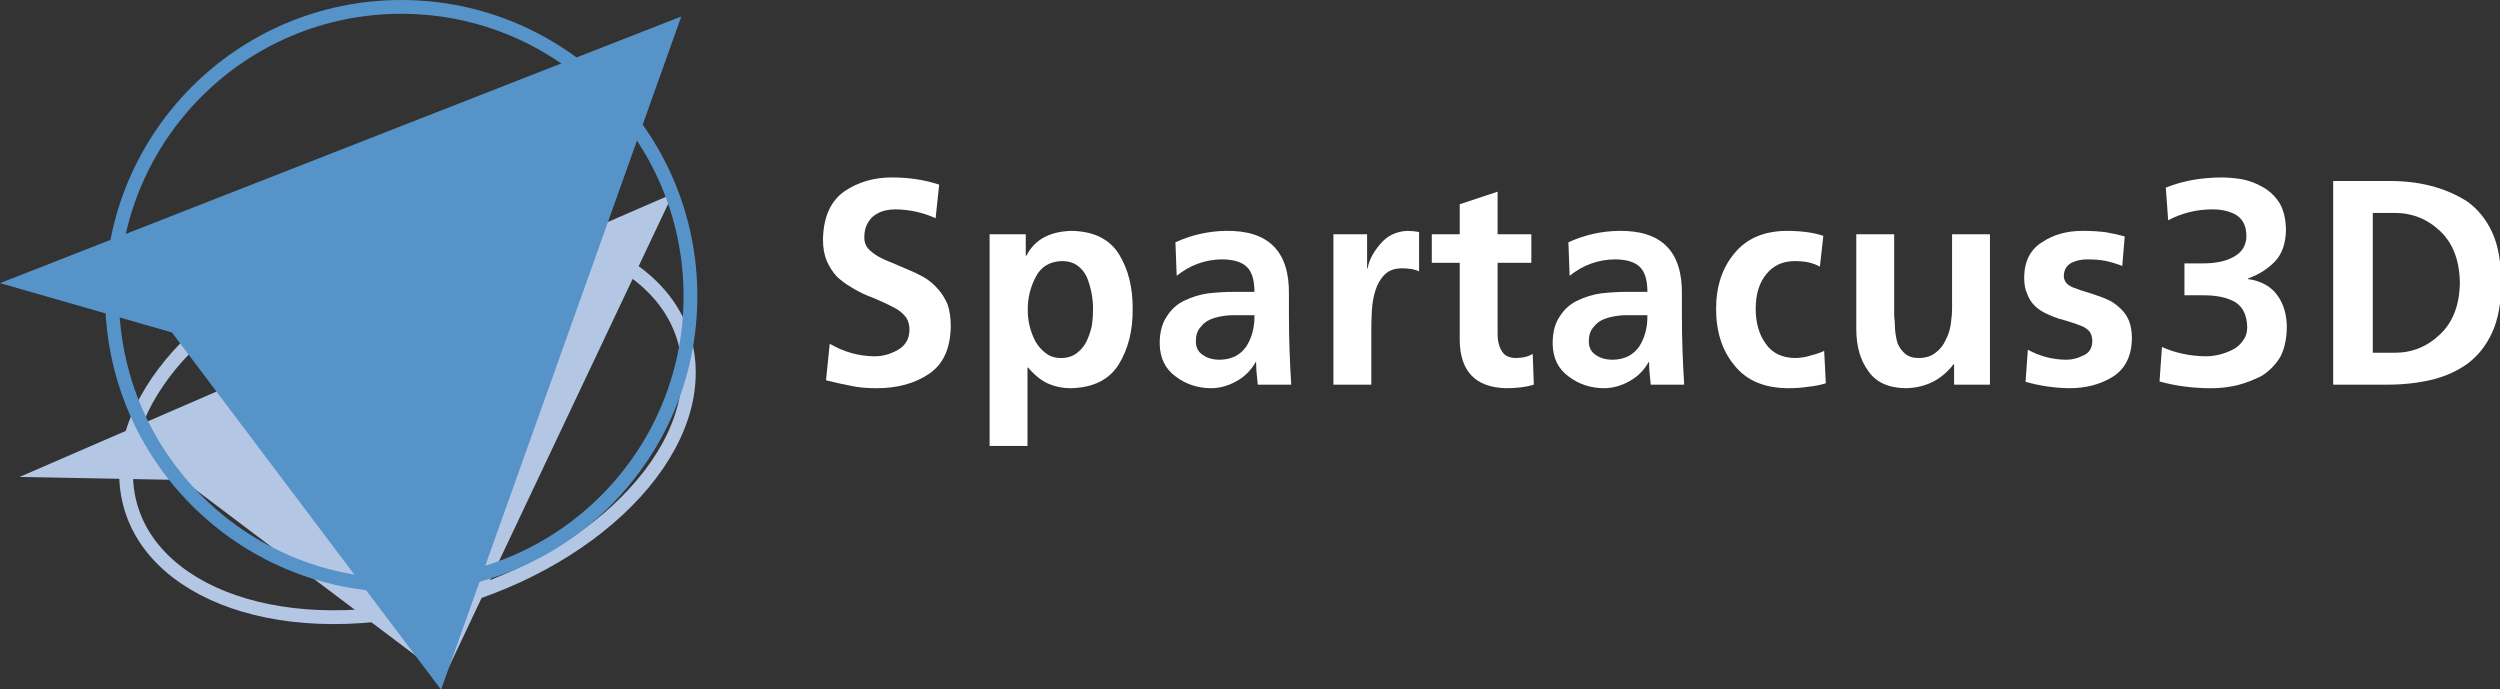 <svg enable-background="new 0 0 260.255 72.284" version="1.1" viewBox="0 0 253.88 70" xmlns="http://www.w3.org/2000/svg"><rect x="0" y="0" width="253.88" height="70" fill="#333333" stroke="none"/><g transform="matrix(.988 0 0 .988 -.694 -.805)"><g fill="#fff"><path d="m96.869 23.244c-1.297-0.588-2.675-0.892-4.134-0.911-0.351 0-0.7 0.039-1.051 0.117-0.37 0.088-0.716 0.239-1.037 0.454-0.312 0.206-0.578 0.509-0.796 0.909-0.208 0.382-0.312 0.86-0.312 1.437 0 0.44 0.133 0.812 0.398 1.114 0.274 0.294 0.615 0.562 1.022 0.807 0.445 0.244 0.928 0.465 1.448 0.66 0.512 0.225 1.047 0.454 1.605 0.688 0.568 0.226 1.112 0.484 1.634 0.777 0.539 0.322 1.013 0.714 1.42 1.173 0.407 0.44 0.748 0.973 1.022 1.599 0.228 0.635 0.341 1.402 0.341 2.302-0.038 2.268-0.781 3.89-2.229 4.867-1.458 0.987-3.252 1.48-5.383 1.48-1.051 0-1.932-0.082-2.642-0.247-0.738-0.136-1.595-0.325-2.57-0.568l0.384-3.757c1.43 0.842 2.959 1.273 4.588 1.293 0.843 0 1.647-0.221 2.414-0.661 0.776-0.439 1.175-1.119 1.193-2.039 0-0.499-0.113-0.929-0.341-1.291-0.274-0.362-0.615-0.66-1.022-0.896-0.891-0.488-1.908-0.953-3.054-1.394-0.559-0.234-1.089-0.514-1.591-0.837-0.53-0.303-1.019-0.665-1.463-1.085-0.407-0.44-0.748-0.969-1.022-1.585-0.266-0.626-0.398-1.359-0.398-2.201 0.038-2.318 0.781-3.981 2.229-4.988 1.401-0.939 3.021-1.409 4.857-1.409 1.752 0 3.371 0.248 4.857 0.743z"/><path d="m102.42 24.897h3.715v2.197h0.071c0.832-1.641 2.377-2.49 4.637-2.549 2.269 0.039 3.895 0.84 4.878 2.402 0.955 1.553 1.423 3.433 1.403 5.64 0.02 2.178-0.448 4.058-1.404 5.64-0.983 1.611-2.639 2.441-4.966 2.49-0.813 0-1.569-0.15-2.27-0.451-0.709-0.302-1.414-0.86-2.114-1.677l-0.057 3e-3v8.058h-3.894v-21.753zm7.413 2.753c-1.249 0.039-2.143 0.588-2.682 1.646-0.539 1.029-0.81 2.126-0.81 3.292-0.02 1.156 0.241 2.259 0.781 3.307 0.273 0.48 0.624 0.882 1.05 1.205 0.426 0.343 0.955 0.515 1.59 0.515 0.643 0 1.187-0.172 1.632-0.515 0.426-0.323 0.757-0.725 0.993-1.205 0.246-0.52 0.431-1.072 0.554-1.66 0.075-0.578 0.113-1.127 0.113-1.646 0-1.127-0.213-2.224-0.639-3.292-0.236-0.499-0.567-0.901-0.993-1.205-0.425-0.296-0.955-0.442-1.589-0.442z"/><path d="m121.52 25.717c1.674-0.762 3.41-1.152 5.208-1.172 4.363-0.059 6.516 2.109 6.457 6.504v1.978c0 1.504 0.022 2.793 0.067 3.867 0.037 1.143 0.095 2.295 0.17 3.457h-3.437c-0.114-0.938-0.171-1.709-0.171-2.314h-0.057c-0.464 0.84-1.112 1.489-1.945 1.948-0.853 0.488-1.747 0.732-2.685 0.732-1.354-0.02-2.547-0.42-3.579-1.201-1.079-0.78-1.629-1.913-1.647-3.398 0-1.161 0.251-2.099 0.753-2.812 0.463-0.723 1.064-1.255 1.803-1.597 0.775-0.381 1.6-0.63 2.47-0.747 0.89-0.097 1.741-0.146 2.556-0.146h2.157c0-1.241-0.274-2.111-0.823-2.609-0.539-0.489-1.392-0.733-2.556-0.733-1.703 0.029-3.241 0.591-4.613 1.686zm2.1 10.175c0 0.638 0.241 1.108 0.725 1.412 0.445 0.323 1.027 0.485 1.746 0.485 1.202-0.02 2.111-0.48 2.727-1.383 0.568-0.901 0.843-1.965 0.823-3.19h-1.689-0.667c-0.237 0-0.469 0.02-0.696 0.059-0.511 0.059-0.989 0.177-1.434 0.353-0.445 0.187-0.8 0.461-1.065 0.824-0.314 0.352-0.47 0.833-0.47 1.44z"/><path d="m137.76 24.897h3.459v3.515h0.057c0.123-0.801 0.548-1.63 1.275-2.489 0.719-0.879 1.659-1.338 2.821-1.377 0.388 0 0.784 0.039 1.191 0.117v4.052c-0.407-0.215-0.989-0.322-1.746-0.322-0.775 0-1.376 0.22-1.802 0.658-0.426 0.42-0.743 0.972-0.951 1.654-0.198 0.635-0.316 1.313-0.354 2.035-0.038 0.702-0.057 1.352-0.057 1.946v5.665h-3.894v-15.454z"/><path d="m150.74 27.826h-2.87v-2.929h2.87v-3.091l3.894-1.289v4.38h3.468v2.929h-3.468v7.23c-0.02 0.676 0.104 1.254 0.369 1.734 0.256 0.529 0.744 0.804 1.464 0.823 0.739 0 1.331-0.143 1.776-0.427l0.114 3.166c-0.775 0.243-1.735 0.364-2.88 0.364-3.14-0.088-4.719-1.754-4.737-5z"/><path d="m161.91 25.717c1.675-0.762 3.411-1.152 5.209-1.172 4.363-0.059 6.516 2.109 6.457 6.504v1.978c0 1.504 0.022 2.793 0.066 3.867 0.038 1.143 0.095 2.295 0.171 3.457h-3.438c-0.113-0.938-0.17-1.709-0.17-2.314h-0.057c-0.465 0.84-1.113 1.489-1.946 1.948-0.852 0.488-1.747 0.732-2.684 0.732-1.354-0.02-2.548-0.42-3.579-1.201-1.08-0.78-1.629-1.913-1.647-3.398 0-1.161 0.25-2.099 0.752-2.812 0.464-0.723 1.064-1.255 1.803-1.597 0.776-0.381 1.6-0.63 2.471-0.747 0.889-0.097 1.741-0.146 2.555-0.146h2.158c0-1.241-0.274-2.111-0.823-2.609-0.54-0.489-1.392-0.733-2.556-0.733-1.704 0.029-3.242 0.591-4.614 1.686zm2.1 10.175c0 0.638 0.241 1.108 0.724 1.412 0.445 0.323 1.027 0.485 1.747 0.485 1.202-0.02 2.11-0.48 2.727-1.383 0.568-0.901 0.843-1.965 0.823-3.19h-1.689-0.668c-0.236 0-0.469 0.02-0.695 0.059-0.512 0.059-0.989 0.177-1.435 0.353-0.444 0.187-0.8 0.461-1.064 0.824-0.314 0.352-0.47 0.833-0.47 1.44z"/><path d="m187.76 28.223c-0.331-0.187-0.7-0.328-1.107-0.427-0.426-0.098-0.937-0.146-1.532-0.146-1.201 0.02-2.151 0.46-2.852 1.322-0.738 0.882-1.106 2.077-1.106 3.586 0 1.44 0.341 2.631 1.021 3.571 0.662 0.97 1.67 1.465 3.022 1.484 0.558 0 1.121-0.094 1.688-0.279 0.539-0.138 0.975-0.289 1.306-0.456l0.17 3.329c-0.539 0.175-1.122 0.291-1.747 0.35-0.615 0.106-1.33 0.16-2.145 0.16-2.443-0.02-4.275-0.801-5.497-2.344-1.26-1.504-1.889-3.442-1.889-5.815 0-2.305 0.629-4.209 1.889-5.713 1.24-1.514 3.025-2.28 5.355-2.3 1.505 0 2.765 0.17 3.778 0.51z"/><path d="m205.24 40.351h-3.686v-2.095h-0.057c-1.22 1.592-2.854 2.412-4.905 2.461-1.768-0.02-3.048-0.601-3.842-1.743-0.832-1.123-1.248-2.563-1.248-4.321v-9.756h3.894v8.272c0 0.215 0.02 0.444 0.057 0.689 0 0.234 0.01 0.483 0.028 0.748 0.038 0.519 0.123 1.007 0.255 1.467 0.18 0.439 0.435 0.802 0.766 1.085 0.34 0.303 0.812 0.455 1.416 0.455 0.718 0 1.309-0.191 1.771-0.572 0.443-0.342 0.779-0.772 1.006-1.291 0.273-0.527 0.448-1.08 0.524-1.657 0.085-0.576 0.127-1.119 0.127-1.628v-7.568h3.894z"/><path d="m218.84 28.149c-0.58-0.225-1.145-0.396-1.694-0.514-0.54-0.107-1.183-0.161-1.929-0.161-0.561 0-1.08 0.112-1.562 0.337-0.53 0.264-0.805 0.723-0.825 1.377 0.02 0.586 0.391 0.996 1.113 1.23 0.342 0.137 0.723 0.269 1.143 0.396 0.42 0.117 0.84 0.254 1.26 0.41 0.459 0.146 0.898 0.327 1.318 0.542 0.4 0.244 0.762 0.527 1.084 0.85 0.342 0.333 0.61 0.743 0.806 1.231 0.186 0.498 0.278 1.108 0.278 1.831-0.048 1.777-0.705 3.066-1.972 3.867-1.266 0.781-2.75 1.172-4.451 1.172-1.518-0.02-3.021-0.238-4.509-0.656l0.235-3.299c1.264 0.685 2.591 1.027 3.982 1.027 0.558 0 1.126-0.142 1.704-0.426 0.607-0.254 0.921-0.743 0.94-1.467 0-0.4-0.093-0.732-0.279-0.997-0.195-0.234-0.465-0.425-0.808-0.572-0.705-0.273-1.507-0.532-2.408-0.777-0.421-0.137-0.842-0.308-1.263-0.513-0.421-0.195-0.803-0.455-1.146-0.777-0.333-0.323-0.592-0.724-0.778-1.203-0.215-0.459-0.323-1.031-0.323-1.716 0.02-1.682 0.644-2.898 1.873-3.651 1.152-0.763 2.526-1.145 4.123-1.145 0.939 0 1.752 0.049 2.439 0.146 0.678 0.117 1.312 0.259 1.901 0.425z"/><path d="m222.92 36.481c1.391 0.618 2.891 0.937 4.499 0.957 0.444 0 0.917-0.06 1.417-0.177 0.463-0.118 0.921-0.29 1.375-0.516 0.444-0.235 0.798-0.555 1.062-0.957 0.274-0.363 0.411-0.805 0.411-1.325-0.019-1.227-0.435-2.096-1.248-2.606-0.813-0.461-1.887-0.691-3.22-0.691h-1.985v-3.278h1.858c1.399 0 2.496-0.241 3.29-0.723 0.794-0.461 1.201-1.144 1.22-2.048 0-0.55-0.09-1.002-0.27-1.355-0.188-0.363-0.449-0.647-0.78-0.854-0.661-0.383-1.475-0.574-2.439-0.574-1.607 0-3.125 0.373-4.553 1.119l-0.241-3.35c1.664-0.68 3.555-1.03 5.673-1.05 0.652 0 1.357 0.059 2.113 0.176 0.775 0.146 1.503 0.42 2.185 0.82 0.689 0.381 1.257 0.918 1.701 1.611 0.426 0.703 0.652 1.626 0.681 2.769-0.029 1.396-0.4 2.476-1.113 3.237-0.742 0.781-1.675 1.372-2.798 1.772v0.059c1.348 0.195 2.349 0.742 3.003 1.641 0.662 0.898 0.993 2.012 0.993 3.34-0.019 1.221-0.25 2.241-0.694 3.062-0.491 0.791-1.124 1.431-1.899 1.919-0.388 0.195-0.784 0.371-1.19 0.527-0.426 0.166-0.86 0.308-1.304 0.425-0.907 0.205-1.796 0.308-2.665 0.308-1.902 0-3.679-0.232-5.33-0.696z"/><path d="m240.52 19.419h5.553c3.219-0.039 5.954 0.659 8.208 2.095 1.098 0.781 1.959 1.841 2.584 3.179 0.615 1.357 0.923 3.086 0.923 5.186 0 2.061-0.308 3.76-0.923 5.098-0.625 1.367-1.486 2.451-2.584 3.252-1.089 0.771-2.334 1.318-3.735 1.641-1.392 0.322-2.883 0.483-4.473 0.483h-5.553zm4.069 17.653h2.26c1.791 0 3.345-0.632 4.661-1.895 1.317-1.242 1.994-3.01 2.032-5.3-0.038-2.3-0.715-4.071-2.032-5.314-1.316-1.243-2.87-1.864-4.661-1.864h-2.26z"/></g><polygon points="69.872 20.73 2.71 49.838 19.493 50.156 46.353 70.412" clip-rule="evenodd" fill="#b3c7e4" fill-rule="evenodd"/><path d="m13.685 48.764c0.579-10.484 13.463-20.956 28.884-23.727 15.521-2.79 28.508 3.129 28.928 13.561 0.435 10.806-12.697 22.175-29.244 25.017-16.432 2.821-29.168-3.994-28.568-14.851z" fill="none" stroke="#b3c7e4" stroke-miterlimit="3.864" stroke-width="1.417"/><polygon points="70.731 2.505 0.703 29.916 18.371 34.985 46.037 71.701" clip-rule="evenodd" fill="#5693c9" fill-rule="evenodd"/><path d="m12.218 31.252c0-16.418 13.309-29.728 29.728-29.728 16.418 0 29.726 13.309 29.726 29.728 0 16.42-13.309 29.727-29.726 29.727-16.419 0-29.728-13.307-29.728-29.727z" fill="none" stroke="#5693c9" stroke-miterlimit="3.864" stroke-width="1.417"/></g></svg>

